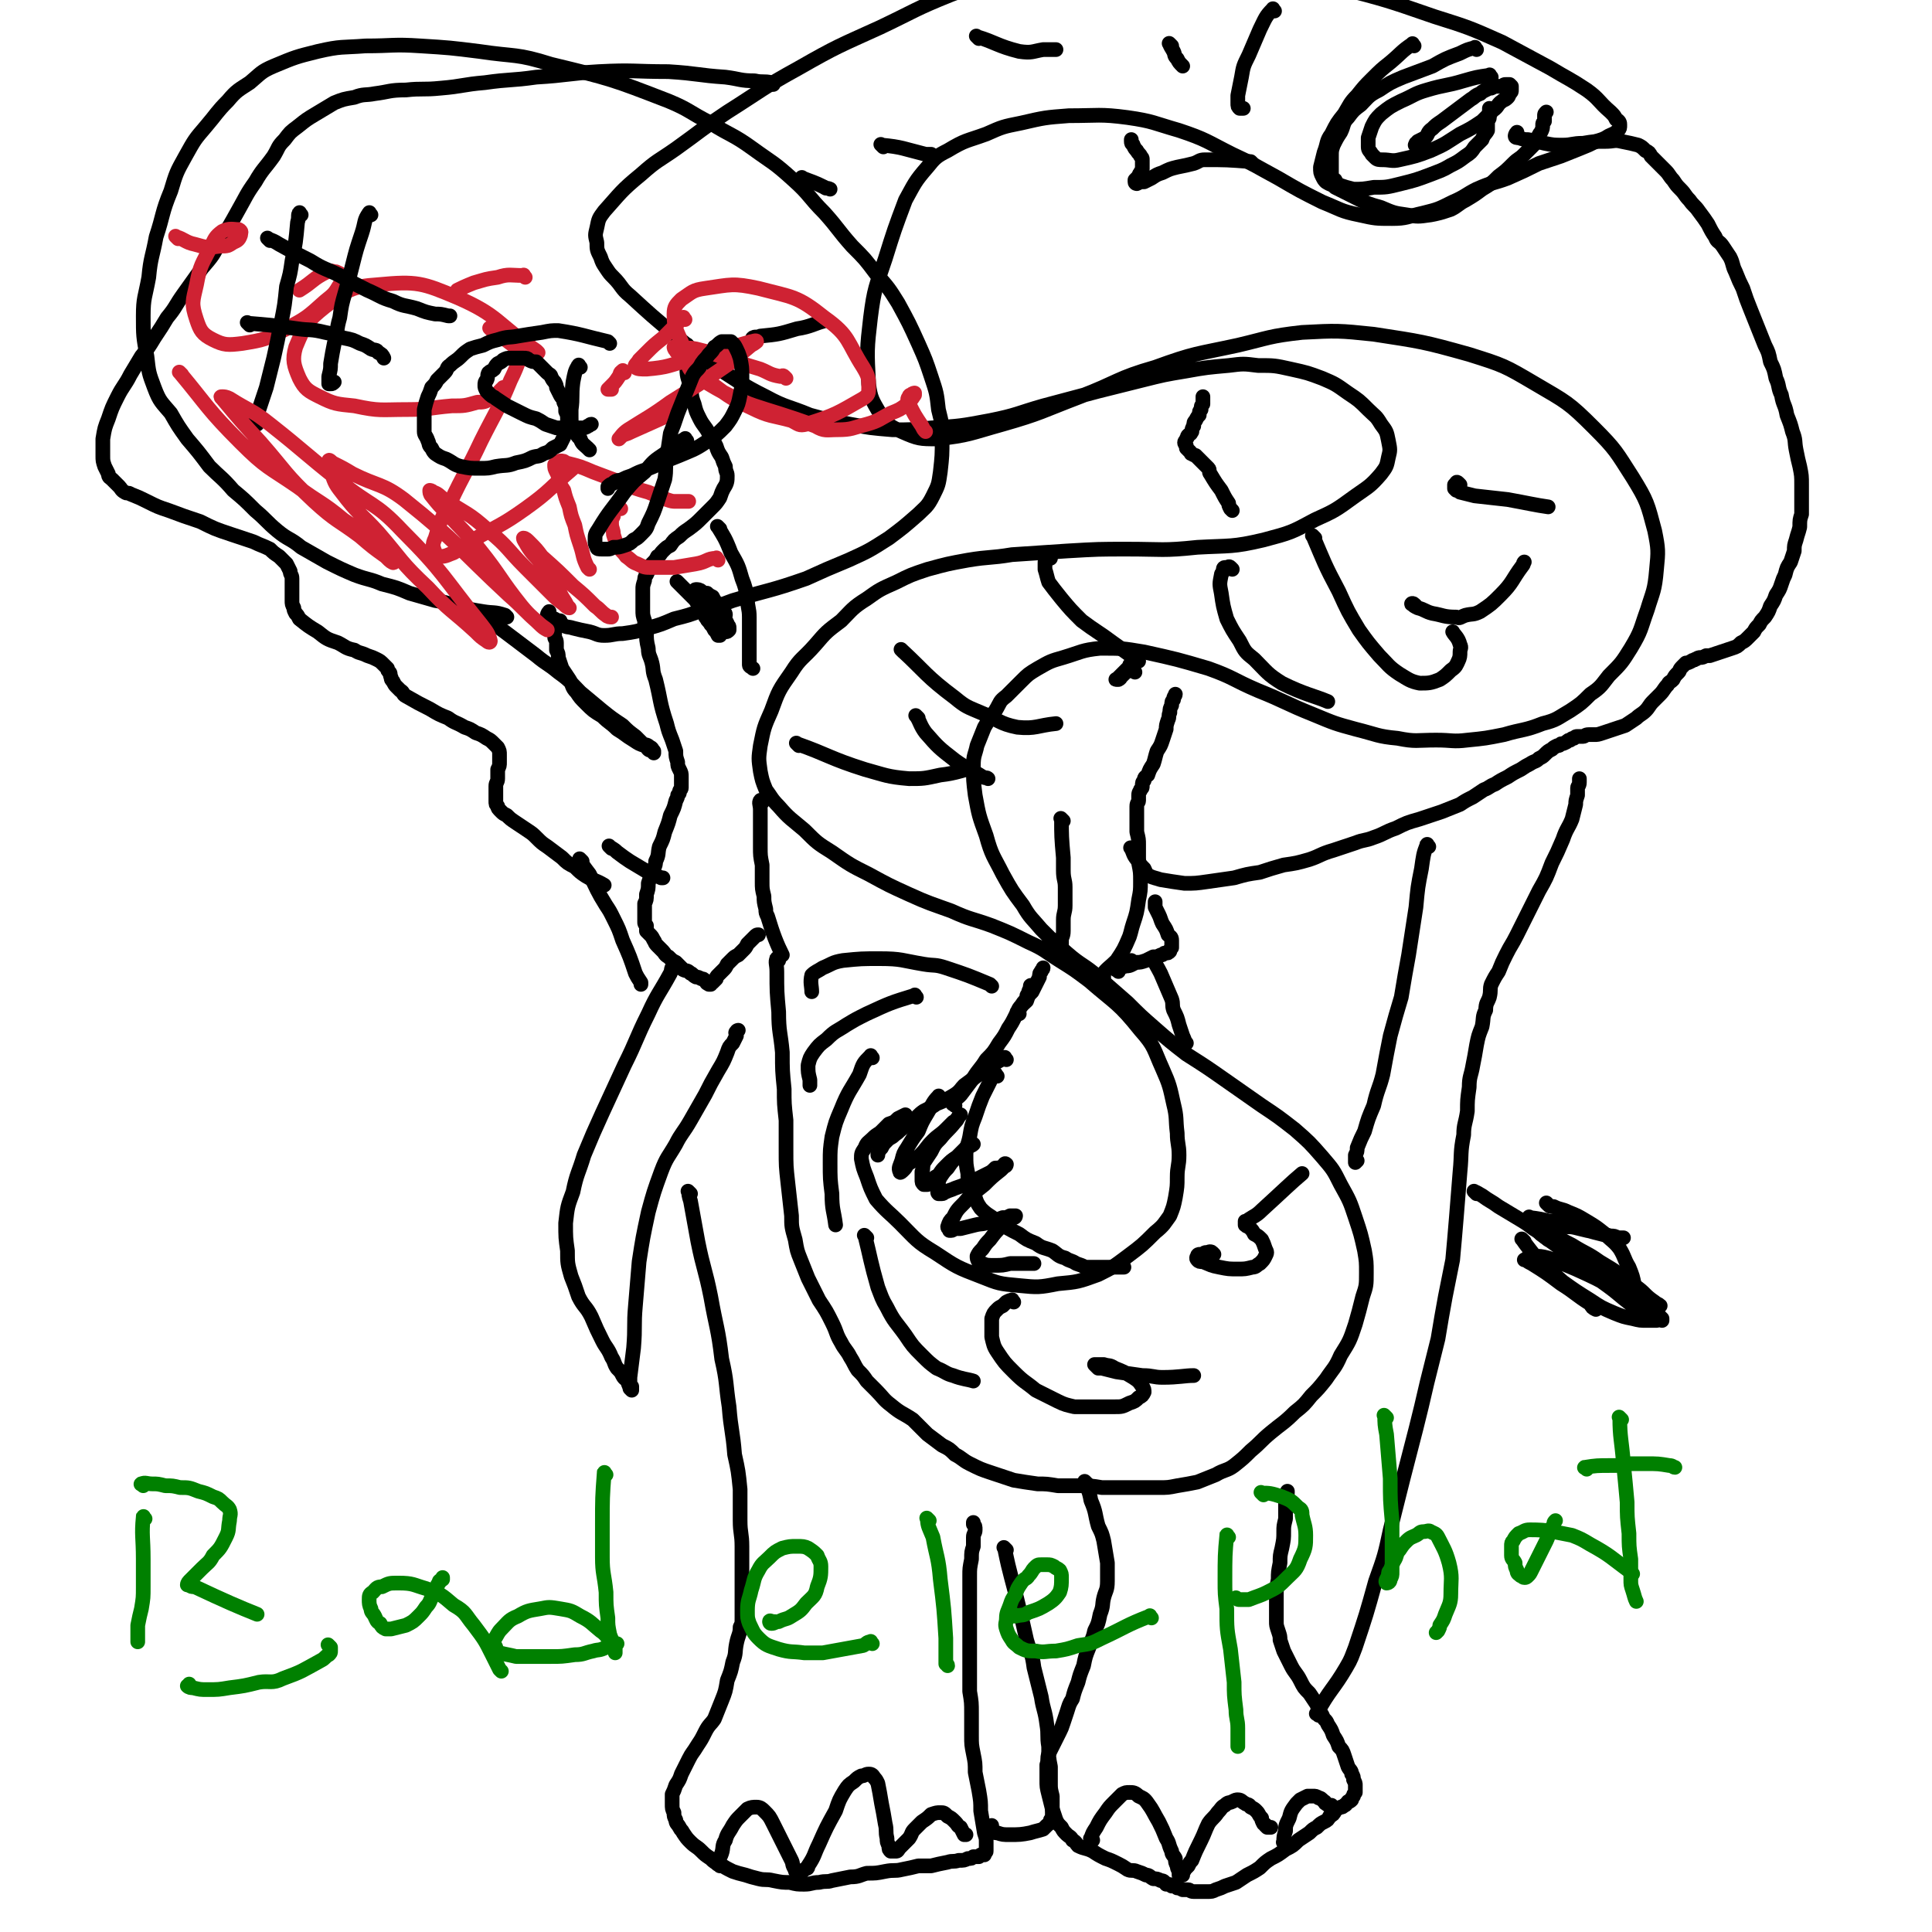 <svg viewBox='0 0 1052 1052' version='1.1' xmlns='http://www.w3.org/2000/svg' xmlns:xlink='http://www.w3.org/1999/xlink'><g fill='none' stroke='#000000' stroke-width='8' stroke-linecap='round' stroke-linejoin='round'><path d='M424,523c-1,-1 -1,-2 -1,-1 -1,2 0,3 0,7 0,11 0,11 1,22 0,11 1,11 2,22 0,10 0,10 1,20 0,8 0,8 1,17 0,8 0,8 0,16 0,9 0,9 1,18 1,9 1,9 2,18 0,6 0,6 2,13 1,6 1,6 3,11 2,5 2,5 4,10 3,6 3,6 6,12 4,6 4,6 7,12 3,6 2,6 5,11 2,4 3,4 5,8 2,3 2,4 4,7 3,3 3,3 5,6 3,3 3,3 5,5 4,4 4,5 8,8 6,5 6,4 12,8 4,4 4,4 8,8 4,3 4,3 8,6 4,2 4,2 7,5 4,2 4,3 8,5 6,3 6,3 12,5 6,2 6,2 12,4 6,1 6,1 13,2 5,0 5,0 11,1 5,0 5,0 11,0 7,0 7,0 13,1 6,0 6,0 12,0 5,0 5,0 9,0 5,0 5,0 10,0 5,0 5,0 10,-1 6,-1 6,-1 11,-2 5,-2 5,-2 10,-4 5,-3 6,-2 10,-5 5,-4 5,-4 9,-8 6,-5 5,-5 11,-10 6,-5 7,-5 13,-11 5,-4 5,-4 9,-9 4,-4 4,-4 8,-9 4,-6 5,-6 8,-13 5,-8 5,-8 8,-17 2,-7 2,-7 4,-15 2,-6 2,-6 2,-13 0,-6 0,-6 -1,-12 -2,-9 -2,-9 -5,-18 -3,-9 -3,-9 -8,-18 -4,-8 -4,-8 -10,-15 -7,-8 -7,-8 -15,-15 -9,-7 -9,-7 -18,-13 -10,-7 -10,-7 -20,-14 -10,-7 -10,-7 -21,-14 -9,-7 -9,-7 -17,-14 -8,-7 -8,-7 -15,-14 -8,-7 -8,-7 -16,-14 -8,-7 -9,-6 -17,-13 -7,-6 -7,-6 -14,-13 -5,-6 -6,-6 -10,-13 -6,-8 -6,-8 -11,-17 -5,-10 -6,-10 -9,-21 -4,-11 -4,-11 -6,-22 -1,-8 -1,-8 -1,-16 0,-6 1,-6 2,-11 2,-5 2,-5 4,-10 3,-5 3,-5 6,-9 3,-5 2,-5 6,-8 4,-4 4,-4 8,-8 4,-4 4,-4 9,-7 7,-4 7,-4 14,-6 10,-3 10,-4 20,-5 12,0 12,0 24,2 18,4 18,4 35,9 14,5 13,6 27,12 15,6 15,7 30,13 12,5 12,5 23,8 12,3 12,4 23,5 10,2 10,1 21,1 9,0 9,1 17,0 10,-1 10,-1 20,-3 10,-3 11,-2 21,-6 8,-2 8,-3 15,-7 6,-4 6,-4 11,-9 6,-4 6,-5 10,-10 7,-7 7,-7 12,-15 6,-10 5,-10 9,-21 3,-10 4,-10 5,-22 1,-10 1,-11 -1,-21 -4,-15 -4,-16 -12,-29 -9,-14 -9,-15 -21,-27 -14,-14 -15,-14 -32,-24 -17,-10 -17,-10 -36,-16 -25,-7 -26,-7 -52,-11 -19,-2 -20,-2 -39,-1 -18,2 -18,3 -35,7 -23,5 -23,4 -45,12 -21,6 -20,8 -41,16 -21,8 -21,9 -42,15 -18,5 -18,6 -36,8 -9,0 -10,0 -19,-4 -7,-3 -8,-4 -12,-10 -4,-7 -5,-8 -6,-16 -1,-18 -1,-19 1,-36 2,-16 3,-17 8,-32 5,-16 5,-16 11,-32 5,-9 5,-10 12,-18 4,-5 5,-6 11,-9 10,-6 10,-5 21,-9 9,-4 9,-4 19,-6 13,-3 13,-3 26,-4 16,0 17,-1 32,1 14,2 14,3 28,7 15,5 15,6 29,13 13,6 12,6 25,13 12,7 12,7 24,13 10,4 10,5 20,7 9,2 9,2 18,2 8,0 8,-1 17,-3 8,-2 8,-2 16,-6 7,-3 7,-4 13,-7 9,-4 9,-3 17,-6 9,-4 9,-4 17,-8 6,-2 6,-2 12,-4 5,-2 5,-2 10,-4 5,-2 5,-2 9,-4 3,-1 4,-1 7,-3 2,-1 3,-1 5,-3 1,-1 1,-1 1,-3 0,-1 0,-2 -2,-3 -1,-2 -1,-2 -3,-4 -7,-6 -6,-7 -13,-12 -9,-6 -10,-6 -20,-12 -13,-7 -13,-7 -26,-14 -18,-8 -18,-8 -37,-14 -26,-9 -26,-9 -53,-16 -27,-6 -27,-5 -54,-9 -21,-3 -21,-3 -42,-5 -15,-1 -15,-1 -31,0 -14,0 -14,0 -28,2 -12,2 -12,2 -24,6 -15,4 -15,4 -31,10 -20,8 -20,9 -39,18 -22,10 -23,10 -44,22 -20,11 -20,12 -39,24 -15,10 -14,10 -28,20 -10,7 -10,6 -19,14 -11,9 -11,10 -20,20 -3,4 -3,4 -4,9 -1,4 -1,4 0,8 0,4 0,4 2,8 1,3 1,3 3,6 2,3 2,3 4,5 5,5 4,6 9,10 12,11 12,11 24,21 11,9 11,10 23,18 13,8 13,9 27,16 11,6 12,5 24,10 11,3 11,3 22,5 11,2 11,2 23,3 11,0 11,0 21,-1 16,-1 16,-1 32,-4 15,-3 15,-4 29,-8 15,-4 15,-4 30,-8 12,-3 12,-3 24,-6 12,-3 12,-3 24,-5 11,-2 12,-2 23,-3 8,-1 8,-1 16,0 9,0 9,0 18,2 9,2 9,2 17,5 7,3 7,3 14,8 6,4 6,4 11,9 4,4 4,3 7,8 3,4 3,4 4,9 1,5 1,5 0,9 -1,5 -1,5 -4,9 -6,7 -7,7 -14,12 -11,8 -11,8 -22,13 -13,7 -13,7 -28,11 -17,4 -18,3 -36,4 -19,2 -19,1 -38,1 -16,0 -16,0 -33,1 -15,1 -15,1 -30,2 -12,2 -12,1 -24,3 -11,2 -11,2 -22,5 -9,3 -9,3 -17,7 -9,4 -9,4 -16,9 -8,5 -8,6 -14,12 -8,6 -8,6 -14,13 -7,8 -8,7 -13,15 -7,10 -7,10 -11,21 -4,9 -4,9 -6,19 -1,7 -1,7 0,14 1,5 1,5 3,10 3,4 3,5 7,9 6,7 7,7 14,13 7,7 7,7 15,12 10,7 10,7 20,12 11,6 11,6 22,11 11,5 12,5 23,9 11,5 11,4 22,8 10,4 10,4 20,9 9,4 9,5 17,10 8,5 8,5 16,11 15,13 16,12 28,27 8,9 7,10 12,21 4,9 4,10 6,19 2,8 1,8 2,16 0,6 1,6 1,12 0,6 -1,6 -1,12 0,5 0,5 -1,11 -1,5 -1,5 -3,10 -3,4 -3,5 -8,9 -7,7 -7,7 -15,13 -8,6 -8,6 -16,10 -11,4 -11,4 -22,5 -10,2 -11,2 -21,1 -11,-1 -11,-1 -21,-5 -13,-5 -13,-5 -25,-13 -10,-6 -10,-7 -19,-16 -6,-6 -7,-6 -13,-13 -3,-6 -3,-6 -5,-12 -2,-5 -2,-5 -3,-10 0,-3 0,-3 2,-6 1,-3 2,-3 4,-5 3,-3 3,-2 5,-4 2,-2 2,-2 4,-4 3,-1 3,-1 5,-3 2,-1 2,-1 4,-2 '/><path d='M421,46c-1,-1 -1,-1 -1,-1 -4,-1 -5,0 -9,-1 -8,0 -8,-1 -16,-2 -15,-1 -15,-2 -31,-3 -19,0 -19,-1 -38,0 -17,1 -17,2 -34,3 -14,2 -14,1 -28,3 -12,1 -12,2 -24,3 -10,1 -10,0 -19,1 -9,0 -9,1 -17,2 -5,1 -6,0 -11,2 -6,1 -6,1 -11,3 -5,3 -5,3 -10,6 -5,3 -5,3 -10,7 -4,3 -4,3 -7,7 -4,4 -3,4 -6,9 -5,7 -6,7 -10,14 -5,7 -5,8 -9,15 -5,9 -5,9 -10,17 -4,8 -4,8 -10,15 -5,7 -5,7 -10,14 -5,7 -4,7 -9,13 -3,5 -3,5 -7,11 -3,5 -3,5 -7,10 -3,5 -3,5 -6,10 -3,6 -4,6 -7,12 -3,6 -3,6 -5,12 -2,5 -2,5 -3,11 0,4 0,4 0,9 0,3 0,3 1,6 1,2 1,2 2,4 0,2 1,2 2,3 1,1 1,1 2,2 1,1 1,1 2,2 1,1 1,2 3,3 1,1 2,0 3,1 5,2 5,2 9,4 6,3 6,3 12,5 8,3 8,3 17,6 8,4 8,4 17,7 6,2 6,2 12,4 4,2 5,2 9,4 2,2 2,2 5,4 2,2 2,2 4,4 1,2 1,2 2,4 0,2 1,2 1,4 0,2 0,2 0,3 0,2 0,2 0,3 0,2 0,2 0,3 0,2 0,2 0,3 0,2 0,2 1,4 0,1 0,1 1,3 1,1 1,1 2,3 5,4 5,4 10,7 5,4 5,4 11,6 4,2 4,3 9,4 3,2 3,1 7,3 3,1 3,1 5,2 2,1 2,1 4,3 1,1 1,1 2,2 0,1 0,1 1,2 1,1 0,1 1,3 0,1 0,1 1,2 1,2 1,2 2,3 1,1 1,1 2,2 2,1 1,2 3,3 7,4 7,4 13,7 5,3 5,3 10,5 4,3 4,2 9,5 3,1 3,1 6,3 3,1 3,1 6,3 2,1 2,1 4,3 1,1 1,1 2,2 1,2 1,2 1,4 0,2 0,2 0,4 0,2 0,2 -1,4 0,2 0,3 0,5 0,2 -1,2 -1,4 0,2 0,2 0,4 0,2 0,2 0,4 0,2 0,2 1,3 0,1 0,1 2,3 1,1 1,1 3,2 2,2 2,2 5,4 3,2 3,2 6,4 3,2 3,2 5,4 3,3 3,3 6,5 4,3 4,3 8,6 3,3 3,3 7,5 3,3 3,3 6,5 5,3 5,2 10,5 '/><path d='M375,189c-1,-1 -1,-2 -1,-1 -1,1 0,2 0,5 0,4 0,4 0,8 0,5 1,5 2,10 1,4 0,4 2,9 1,4 1,4 3,8 2,4 3,4 5,8 2,3 2,3 4,7 1,3 1,3 3,6 1,3 1,3 2,5 0,3 1,3 1,5 0,3 0,4 -2,7 -1,2 -1,2 -2,5 -2,3 -2,3 -4,5 -3,3 -3,3 -6,6 -3,3 -3,3 -7,6 -3,2 -3,2 -5,4 -3,2 -3,2 -5,5 -2,1 -2,1 -4,3 -2,2 -1,2 -3,3 -1,2 -1,2 -3,4 -1,1 -1,1 -2,3 0,1 0,1 -1,3 -1,1 -1,2 -1,3 -1,3 -1,3 -1,5 0,2 0,2 0,5 0,3 0,3 0,6 0,3 0,3 1,6 0,3 0,3 1,6 0,4 0,5 1,9 0,4 1,4 2,8 1,4 0,4 2,9 3,12 2,12 6,24 1,4 1,4 3,9 1,3 1,3 2,6 0,3 0,3 1,6 0,2 0,2 1,4 1,2 1,2 1,4 0,1 0,1 0,3 0,1 0,1 0,3 0,1 -1,1 -1,2 0,1 0,1 -1,2 0,1 0,1 -1,3 -1,4 -1,4 -3,8 -1,4 -1,4 -3,9 -1,4 -1,4 -3,8 -1,4 0,4 -2,8 0,3 -1,3 -2,6 -1,3 -1,3 -2,6 0,3 0,3 -1,6 0,3 0,3 -1,5 0,2 0,2 0,3 0,2 0,2 0,4 0,1 0,1 0,3 0,1 0,1 1,2 0,1 0,2 0,3 1,1 1,1 2,2 1,1 1,1 2,3 1,1 0,1 2,3 1,1 1,1 3,3 1,1 1,2 3,3 2,2 2,2 4,3 2,2 2,2 4,4 2,1 2,0 4,2 1,0 1,1 3,2 1,0 1,0 3,1 1,0 1,0 2,1 1,1 0,1 2,2 0,0 0,0 0,0 0,0 0,0 1,0 0,0 0,-1 1,-1 0,0 0,0 1,-1 0,0 0,0 1,-1 0,-1 0,-1 1,-2 1,-1 1,-1 3,-3 1,-1 1,-1 2,-3 1,-1 1,-1 3,-3 1,-1 1,-1 3,-2 1,-1 1,-1 3,-3 1,-1 1,-1 2,-3 1,-1 1,-1 2,-2 1,-1 1,-1 2,-2 1,-1 1,-1 2,-1 '/><path d='M368,527c-1,-1 -1,-2 -1,-1 -2,1 -1,2 -2,4 -6,11 -7,11 -12,22 -7,14 -6,14 -13,28 -6,13 -6,13 -12,26 -5,11 -5,11 -10,23 -3,10 -4,10 -6,20 -3,8 -3,8 -4,17 0,8 0,8 1,15 0,7 0,7 2,14 2,5 2,5 4,11 3,6 4,5 7,11 3,7 3,7 6,13 2,4 3,4 5,9 2,3 1,3 3,6 2,2 2,2 3,4 1,2 2,2 3,3 0,1 0,2 1,3 0,0 1,0 1,0 0,1 0,1 0,2 0,0 -1,-1 -1,-1 0,-1 0,-1 0,-2 0,0 0,0 0,-1 0,-2 0,-2 0,-3 1,-8 1,-8 2,-16 1,-12 0,-12 1,-23 1,-12 1,-12 2,-24 2,-13 2,-13 5,-27 3,-11 3,-11 7,-22 3,-8 4,-8 8,-15 3,-6 4,-6 8,-13 4,-7 4,-7 8,-14 3,-6 3,-6 7,-13 3,-5 3,-5 5,-10 1,-3 1,-3 3,-5 1,-2 1,-2 2,-4 0,-1 -1,-2 0,-2 0,-1 1,-1 1,-1 '/><path d='M376,650c-1,-1 -2,-2 -1,-1 0,1 0,2 1,5 2,11 2,11 4,22 3,15 4,15 7,30 3,17 4,17 6,34 3,13 2,13 4,26 1,13 2,13 3,26 2,9 2,9 3,19 0,9 0,9 0,17 0,7 1,7 1,14 0,6 0,6 0,13 0,5 0,5 0,10 0,3 0,3 0,6 0,3 0,3 0,5 0,3 0,3 0,5 0,3 0,3 -1,5 0,4 -1,4 -2,9 -1,5 0,5 -2,10 -1,5 -1,5 -3,10 -1,6 -1,6 -3,11 -2,5 -2,5 -4,10 -2,3 -3,3 -5,7 -2,4 -2,4 -4,7 -3,5 -3,4 -5,8 -2,4 -2,4 -4,8 -1,3 -1,3 -3,6 -1,3 -1,3 -2,5 0,3 0,3 0,5 0,3 0,3 1,5 0,2 0,2 1,4 0,2 1,2 2,4 1,2 1,1 2,3 2,3 2,3 4,5 3,3 3,2 6,5 2,2 2,2 5,4 2,2 2,2 5,3 3,2 3,2 7,4 3,1 3,1 7,2 3,1 3,1 7,2 4,1 4,0 8,1 5,1 5,1 9,1 4,1 4,1 8,1 4,0 4,-1 8,-1 4,-1 4,0 7,-1 5,-1 5,-1 10,-2 5,0 5,-1 9,-2 5,0 5,0 10,-1 5,-1 5,0 9,-1 5,-1 5,-1 9,-2 3,0 3,0 7,0 4,-1 4,-1 9,-2 3,-1 3,0 6,-1 3,0 3,0 5,-1 2,0 2,0 3,-1 1,0 1,0 3,0 0,0 0,0 1,-1 1,0 1,0 2,0 0,0 0,-1 0,-1 0,-1 1,0 1,-1 0,0 0,0 0,-1 0,0 0,0 0,-1 0,-1 0,-1 0,-3 0,-2 0,-2 -1,-5 -1,-6 -1,-6 -2,-12 0,-5 0,-5 -1,-11 -1,-5 -1,-5 -2,-10 0,-5 0,-5 -1,-10 -1,-5 -1,-5 -1,-10 0,-6 0,-6 0,-12 0,-6 0,-6 -1,-12 0,-5 0,-5 0,-10 0,-4 0,-4 0,-9 0,-5 0,-5 0,-10 0,-5 0,-5 0,-9 0,-6 0,-6 0,-13 0,-6 0,-6 0,-12 0,-4 0,-4 1,-9 0,-4 0,-4 1,-7 0,-3 0,-3 0,-5 0,-2 1,-2 1,-4 0,-2 0,-2 -1,-3 0,-1 0,-1 0,-1 '/><path d='M392,1016c-1,-1 -2,-1 -1,-1 0,-3 1,-3 2,-6 1,-3 0,-4 2,-7 1,-4 2,-4 4,-8 2,-3 2,-3 4,-5 2,-2 2,-2 4,-4 2,-1 3,-1 5,-1 2,0 3,1 4,2 3,3 3,3 5,7 3,6 3,6 6,12 2,4 2,4 4,8 1,2 0,2 2,5 0,1 0,1 2,2 0,0 1,0 2,-1 0,0 0,0 1,-1 1,-1 2,0 2,-2 4,-6 3,-6 6,-12 4,-9 4,-9 9,-18 2,-6 2,-6 5,-11 2,-3 2,-3 5,-5 2,-2 2,-2 4,-3 2,0 2,-1 4,-1 1,0 2,0 3,2 1,1 1,1 2,3 1,5 1,5 2,11 1,5 1,5 2,11 1,4 0,4 1,8 0,2 0,2 1,4 0,2 0,2 1,3 0,0 0,0 1,0 1,0 1,0 2,0 1,0 1,-1 2,-2 1,-1 1,-1 2,-2 1,-1 1,-1 3,-3 2,-3 1,-3 3,-5 2,-2 2,-2 4,-4 3,-2 3,-2 5,-4 3,-1 3,-1 5,-1 2,0 2,0 4,2 2,1 2,1 4,3 2,2 1,2 3,3 1,2 1,2 2,4 1,0 1,0 1,0 '/><path d='M548,844c-1,-1 -2,-2 -1,-1 3,15 4,16 8,33 2,8 2,8 4,17 2,7 3,7 4,15 2,8 2,8 4,16 1,7 2,7 3,15 1,6 0,6 1,12 0,6 0,6 1,11 0,4 0,4 0,9 0,3 0,3 1,7 0,3 0,3 0,6 0,2 0,2 0,4 0,2 0,2 -1,3 0,2 -1,2 -2,3 -1,1 -1,1 -2,2 -3,1 -4,1 -7,2 -5,1 -6,1 -11,1 -4,0 -4,0 -7,-1 -1,0 -2,0 -3,-1 0,-1 0,-2 0,-3 '/><path d='M592,808c-1,-1 -2,-2 -1,-1 1,4 2,4 3,10 3,7 2,7 4,14 2,4 2,4 3,8 1,6 1,6 2,12 0,5 0,5 0,10 0,5 -1,5 -2,9 -1,4 0,4 -2,9 -1,5 -1,5 -3,9 -1,5 -2,5 -3,9 -2,5 -2,5 -3,10 -2,5 -2,5 -3,9 -2,5 -2,5 -3,9 -2,3 -2,4 -3,7 -1,3 -1,3 -2,6 -1,3 -1,3 -2,5 -1,2 -1,2 -2,4 -1,2 -1,2 -2,4 -1,2 -1,2 -2,4 -1,3 0,3 -1,6 0,4 0,4 0,8 0,4 0,4 1,8 1,4 1,4 2,8 1,3 1,3 2,6 1,2 1,2 3,4 1,2 1,2 3,4 1,1 2,1 3,3 2,1 2,2 3,3 4,2 4,1 8,3 3,2 3,2 7,4 3,1 3,1 7,3 2,1 2,1 5,3 2,1 3,0 5,1 3,1 3,1 5,2 2,0 2,1 4,2 2,0 2,0 4,1 2,0 2,1 3,2 2,0 2,0 3,1 2,0 2,0 3,1 1,0 1,0 3,1 1,0 1,0 3,0 1,0 1,1 3,1 1,0 1,0 2,0 3,0 3,0 5,0 3,0 3,0 5,-1 3,-1 3,-1 5,-2 3,-1 3,-1 6,-2 3,-2 3,-2 6,-4 4,-2 4,-2 7,-4 3,-3 3,-3 6,-5 4,-2 4,-2 8,-5 4,-2 4,-2 7,-5 3,-2 3,-2 6,-4 2,-2 2,-2 4,-3 2,-2 2,-2 4,-3 2,-1 2,-1 3,-3 2,-1 2,-1 3,-3 1,-1 1,-1 3,-2 1,0 1,0 2,-1 1,0 1,-1 2,-2 1,0 1,0 2,-1 0,-1 0,-1 1,-2 0,-1 0,-1 1,-2 0,-1 0,-1 0,-2 0,-1 0,-1 0,-2 0,-1 0,-1 -1,-3 0,-1 0,-2 -1,-3 0,-2 -1,-2 -2,-4 -1,-3 -1,-3 -2,-6 -1,-3 -1,-3 -3,-5 -1,-3 -1,-3 -3,-6 -1,-3 -1,-3 -3,-6 -1,-3 -2,-2 -3,-5 -2,-3 -2,-3 -3,-6 -2,-3 -2,-3 -4,-6 -3,-3 -3,-3 -5,-7 -2,-4 -3,-4 -5,-8 -2,-4 -2,-4 -4,-8 -1,-3 -1,-3 -2,-6 0,-2 0,-2 -1,-5 -1,-3 -1,-3 -1,-5 0,-3 0,-3 0,-5 0,-5 0,-5 0,-9 0,-4 0,-4 1,-9 0,-4 0,-4 1,-9 0,-4 0,-4 1,-8 1,-5 1,-5 1,-9 0,-3 0,-3 1,-7 0,-3 0,-3 0,-6 0,-2 0,-2 0,-4 0,-2 1,-2 1,-4 0,0 0,0 0,-1 '/><path d='M595,1002c-1,-1 -2,-1 -1,-1 1,-3 1,-3 3,-6 2,-4 2,-4 5,-8 2,-3 2,-3 5,-6 2,-2 2,-2 4,-4 2,-1 2,-1 4,-1 2,0 3,0 5,2 2,1 3,1 5,4 3,4 3,5 6,10 2,4 2,4 4,9 2,3 1,3 3,7 0,2 1,2 2,4 0,2 0,2 1,4 0,1 0,1 1,3 0,1 0,1 0,2 0,0 0,0 1,0 0,0 1,0 1,0 0,0 0,-1 0,-2 0,0 1,0 1,-1 1,-1 1,-1 2,-2 1,-2 1,-2 2,-3 2,-5 2,-5 5,-11 2,-4 2,-5 4,-9 2,-3 3,-3 5,-6 2,-2 2,-3 4,-4 2,-2 2,-1 4,-2 2,-1 2,-1 3,-1 2,0 2,1 4,2 1,1 2,0 3,2 2,1 2,1 3,2 2,2 1,2 3,4 0,1 0,1 1,3 1,1 1,0 1,1 1,1 1,1 1,1 1,0 1,0 1,0 1,0 1,0 1,0 '/><path d='M700,1004c-1,-1 -2,-1 -1,-1 0,-3 0,-3 1,-6 0,-3 0,-3 2,-7 1,-4 1,-4 4,-8 1,-1 1,-1 2,-2 2,-1 2,-1 4,-2 2,0 2,0 3,0 1,0 2,0 3,1 1,0 1,0 3,2 1,0 0,1 1,1 1,1 1,1 2,1 0,0 0,0 1,0 0,0 0,0 0,0 '/><path d='M718,934c-1,-1 -2,-1 -1,-1 7,-13 9,-13 16,-25 3,-5 3,-6 5,-11 6,-18 6,-18 11,-36 5,-14 5,-14 8,-28 7,-28 7,-28 14,-55 3,-12 3,-12 6,-25 3,-12 3,-12 6,-24 2,-12 2,-12 4,-23 2,-10 2,-10 4,-20 1,-11 1,-11 2,-23 1,-12 1,-12 2,-25 1,-10 0,-10 2,-20 0,-6 1,-6 2,-13 0,-6 0,-6 1,-13 0,-6 1,-6 2,-12 1,-5 1,-5 2,-11 1,-5 1,-5 3,-10 1,-5 0,-5 2,-9 0,-4 1,-4 2,-7 1,-4 0,-4 1,-7 2,-4 2,-4 4,-7 2,-5 2,-5 4,-9 3,-6 3,-5 6,-11 3,-6 3,-6 6,-12 3,-6 3,-6 6,-12 4,-7 4,-7 7,-15 3,-6 3,-6 6,-13 2,-6 3,-6 5,-11 1,-4 1,-4 2,-8 0,-2 0,-2 1,-5 0,-2 0,-2 0,-4 0,-1 1,-1 1,-3 0,-1 0,-1 0,-2 0,0 0,0 0,0 '/><path d='M778,461c-1,-1 -1,-2 -1,-1 -2,5 -2,6 -3,13 -2,10 -2,10 -3,21 -2,13 -2,13 -4,26 -2,11 -2,11 -4,23 -3,10 -3,10 -6,21 -2,10 -2,10 -4,21 -2,8 -3,8 -5,17 -3,7 -3,7 -5,14 -2,4 -2,4 -4,9 0,2 0,2 -1,4 0,2 0,3 0,4 0,0 0,0 1,-1 0,0 0,0 0,0 '/><path d='M601,532c-1,-1 -2,-1 -1,-1 3,-4 4,-4 8,-8 4,-6 4,-6 7,-13 1,-3 1,-4 2,-7 2,-6 2,-6 3,-13 1,-5 1,-5 1,-10 0,-5 0,-5 -1,-10 0,-5 0,-5 0,-10 0,-3 0,-3 -1,-7 0,-3 0,-3 0,-6 0,-2 0,-2 0,-4 0,-2 0,-2 0,-4 0,-2 1,-2 1,-3 0,-2 0,-2 0,-3 0,-2 1,-2 1,-3 1,-1 1,-1 1,-2 0,-2 0,-2 1,-3 0,-2 1,-2 2,-3 1,-3 1,-3 3,-6 1,-3 1,-4 2,-7 2,-3 2,-3 3,-6 1,-3 1,-3 2,-6 0,-2 0,-2 1,-5 1,-2 0,-2 1,-4 0,-2 0,-2 1,-4 0,-2 0,-2 1,-3 0,-2 1,-2 1,-3 0,0 0,0 0,0 '/><path d='M520,602c-1,-1 -2,-1 -1,-1 1,-3 3,-3 5,-6 3,-4 3,-4 6,-8 3,-5 4,-5 7,-10 4,-4 4,-4 7,-9 3,-4 3,-4 5,-8 2,-3 2,-3 4,-7 2,-2 1,-2 3,-5 1,-2 1,-2 3,-4 0,-2 0,-2 1,-3 0,-1 0,-1 1,-3 0,-1 0,-1 0,-1 0,-1 1,0 1,0 '/><path d='M540,537c-1,-1 -1,-1 -1,-1 -12,-5 -12,-5 -24,-9 -6,-2 -6,-1 -12,-2 -12,-2 -12,-3 -24,-3 -10,0 -10,0 -20,1 -6,1 -6,2 -11,4 -3,2 -4,2 -6,4 -1,4 0,6 0,9 '/><path d='M499,543c-1,-1 -1,-2 -1,-1 -13,4 -13,4 -26,10 -6,3 -6,3 -11,6 -6,4 -6,3 -11,8 -4,3 -4,3 -7,7 -2,3 -2,3 -3,7 0,4 0,4 1,8 0,2 0,2 0,3 '/><path d='M475,576c-1,-1 -1,-2 -1,-1 -4,4 -4,4 -6,10 -5,9 -6,9 -10,19 -3,7 -3,7 -5,15 -1,7 -1,7 -1,14 0,9 0,9 1,17 0,9 1,9 2,17 '/><path d='M472,674c-1,-1 -2,-2 -1,-1 3,12 3,14 7,28 2,5 2,6 5,11 4,8 5,8 10,15 4,6 4,6 9,11 4,4 4,4 8,7 5,2 5,3 9,4 5,2 8,2 11,3 '/><path d='M552,709c-1,-1 -1,-2 -1,-1 -1,0 -1,0 -3,1 -1,1 -1,1 -2,2 -2,1 -2,1 -3,2 -2,2 -2,2 -3,5 0,5 0,5 0,10 1,4 1,5 3,8 4,6 4,6 9,11 6,6 6,5 12,10 6,3 6,3 12,6 4,2 5,2 9,3 6,0 6,0 11,0 6,0 6,0 11,0 4,0 4,0 8,-2 3,-1 3,-1 5,-3 2,-1 2,-1 3,-3 0,-1 0,-2 -1,-3 -2,-3 -2,-3 -5,-5 -5,-3 -5,-3 -10,-5 -3,-2 -3,-1 -6,-2 -2,0 -2,0 -4,0 0,0 -1,0 -1,0 0,0 1,1 2,2 0,0 1,0 2,0 4,1 4,1 8,2 7,1 7,1 14,2 6,0 6,1 11,1 9,0 12,-1 17,-1 '/><path d='M661,683c-1,-1 -1,-1 -1,-1 -1,-1 -2,0 -3,0 -1,0 -1,0 -2,1 -1,0 -1,0 -2,0 0,0 -1,0 -1,1 0,0 -1,1 0,2 1,1 1,1 3,1 5,2 4,2 9,3 5,1 5,1 10,1 4,0 4,0 8,-1 2,0 2,-1 4,-2 2,-2 2,-2 3,-4 1,-2 1,-2 0,-4 -1,-3 -1,-3 -2,-5 -2,-2 -2,-2 -4,-3 -1,-2 -1,-2 -3,-4 0,0 -1,0 -2,-1 0,-1 0,-1 0,-2 0,0 1,0 2,-1 3,-2 4,-2 7,-5 11,-10 16,-15 22,-20 '/><path d='M500,391c-1,-1 -2,-2 -1,-1 2,3 2,5 5,9 7,8 7,8 16,15 7,5 7,4 15,9 2,1 2,0 3,1 '/><path d='M435,406c-1,-1 -2,-2 -1,-1 17,6 18,8 37,14 11,3 12,4 24,5 8,0 8,0 17,-2 9,-1 13,-3 18,-4 '/><path d='M492,355c-1,-1 -2,-2 -1,-1 13,12 13,14 29,26 6,5 7,5 14,8 10,4 10,6 20,8 10,1 11,-1 21,-2 '/><path d='M572,304c-1,-1 -1,-2 -1,-1 -1,0 -1,0 -1,1 -1,1 -1,1 -1,3 0,1 0,1 0,3 1,3 1,4 2,7 3,4 3,4 7,9 5,6 5,6 11,12 8,6 9,6 17,12 7,5 7,5 14,10 '/><path d='M671,310c-1,-1 -1,-1 -1,-1 -1,-1 -1,0 -2,0 -1,0 -1,0 -1,0 -1,0 -1,1 -1,2 0,1 -1,1 -1,2 -1,5 -1,5 0,10 1,7 1,7 3,14 3,6 3,6 7,12 3,6 3,6 8,10 7,7 7,8 15,13 12,6 18,7 25,10 '/><path d='M716,293c-1,-1 -2,-2 -1,-1 6,14 6,15 14,30 5,11 5,11 11,21 5,7 5,7 11,14 5,5 5,6 11,10 5,3 6,4 11,5 5,0 6,0 11,-2 3,-2 3,-2 6,-5 3,-2 3,-3 4,-5 1,-2 1,-3 1,-5 0,-2 1,-2 0,-4 -1,-4 -3,-5 -4,-7 '/><path d='M771,330c-1,-1 -1,-1 -1,-1 -1,-1 -2,0 -1,0 1,1 1,1 3,2 4,1 4,2 8,3 6,1 6,2 13,2 2,1 2,0 5,-1 4,-1 4,0 8,-2 6,-4 6,-4 11,-9 7,-7 6,-8 12,-16 1,-1 0,-1 1,-2 '/><path d='M795,264c-1,-1 -1,-1 -1,-1 -1,-1 -1,0 -1,0 -1,1 -1,1 -1,1 0,1 0,1 0,2 0,0 0,0 1,1 1,0 1,0 2,1 4,1 4,1 8,2 9,1 9,1 18,2 11,2 15,3 22,4 '/><path d='M770,25c-1,-1 -1,-2 -1,-1 -6,4 -6,5 -12,10 -5,4 -5,4 -10,9 -4,4 -4,4 -8,9 -4,4 -4,5 -7,10 -4,5 -4,5 -7,11 -3,4 -2,5 -4,10 -1,4 -1,4 -2,8 0,3 0,3 1,5 1,2 1,2 2,3 3,2 3,1 5,3 6,3 6,3 12,6 6,3 6,3 13,5 7,3 7,3 14,4 6,1 6,1 13,0 5,-1 5,-1 11,-3 4,-2 4,-3 8,-5 5,-3 5,-3 9,-6 5,-3 5,-3 9,-7 4,-3 4,-3 8,-7 3,-3 3,-2 6,-5 2,-2 2,-2 4,-4 2,-2 2,-2 3,-5 1,-1 1,-2 2,-3 1,-2 1,-2 1,-4 0,-1 0,-1 1,-2 0,-2 0,-2 0,-3 0,-1 0,-1 1,-2 0,0 0,0 0,0 '/><path d='M812,42c-1,-1 -1,-2 -1,-1 -7,1 -7,1 -14,3 -10,3 -10,2 -20,5 -7,2 -7,3 -14,6 -6,3 -6,3 -11,7 -3,3 -3,3 -5,7 -1,3 -1,3 -2,6 0,3 0,3 0,5 0,2 1,2 2,4 1,1 1,1 2,2 1,1 2,1 4,1 4,0 5,1 9,0 9,-2 9,-2 17,-5 9,-4 8,-4 16,-9 6,-3 6,-3 12,-7 3,-3 3,-3 6,-6 3,-2 2,-3 5,-5 1,-1 1,0 3,-2 1,-1 0,-1 1,-2 1,-1 1,-1 1,-2 0,0 0,0 0,-1 0,0 0,0 0,-1 0,0 0,0 -1,-1 -1,0 -1,0 -2,0 -1,0 -1,0 -2,1 -1,0 -1,0 -2,0 -2,0 -2,0 -4,1 -1,0 -1,0 -3,1 -2,1 -2,1 -3,2 -3,1 -3,2 -5,3 -4,3 -4,3 -8,6 -4,3 -4,3 -8,6 -3,2 -3,2 -5,4 -3,2 -2,3 -4,5 -2,1 -2,1 -4,2 0,1 0,1 -1,2 0,0 0,1 0,0 -1,0 0,0 0,-1 '/><path d='M804,27c-1,-1 -1,-2 -1,-1 -4,1 -4,1 -8,3 -8,3 -8,3 -15,7 -8,3 -8,3 -16,6 -7,3 -7,3 -13,7 -6,3 -6,4 -10,8 -4,3 -4,3 -7,7 -3,3 -2,4 -4,8 -2,3 -2,3 -4,7 -1,3 -1,3 -1,6 0,3 0,3 0,6 0,2 0,2 0,4 0,2 1,2 2,3 1,2 1,2 3,3 3,1 3,1 7,2 5,0 5,0 11,-1 7,0 7,0 15,-2 8,-2 8,-2 16,-5 5,-2 6,-2 11,-5 4,-2 4,-2 8,-5 3,-2 3,-2 5,-5 2,-2 2,-2 4,-4 1,-3 2,-3 3,-5 0,-2 0,-2 0,-4 0,-2 1,-2 1,-3 0,-1 0,-1 0,-3 0,-1 0,-1 0,-2 0,0 0,0 0,0 '/><path d='M694,6c-1,-1 -1,-2 -1,-1 -4,4 -4,5 -7,11 -3,7 -3,7 -6,14 -3,6 -3,6 -4,12 -1,5 -1,5 -2,10 0,2 0,2 0,4 0,2 0,2 1,3 0,0 1,0 2,0 '/><path d='M638,25c-1,-1 -2,-2 -1,-1 0,1 1,2 2,4 1,2 0,2 2,4 1,2 1,2 3,4 0,0 0,0 0,0 '/><path d='M533,21c-1,-1 -2,-2 -1,-1 10,3 11,5 23,8 7,1 7,0 13,-1 4,0 6,0 7,0 '/><path d='M481,80c-1,-1 -2,-2 -1,-1 11,1 12,2 24,5 2,0 2,0 3,0 '/><path d='M438,98c-1,-1 -2,-2 -1,-1 5,2 6,2 12,5 1,1 1,0 3,1 '/><path d='M411,185c-1,-1 -2,-1 -1,-1 1,-1 2,0 4,-1 10,-1 10,-1 20,-4 7,-1 10,-3 14,-4 '/><path d='M617,463c-1,-1 -2,-2 -1,-1 1,2 1,4 4,7 1,2 1,2 3,4 1,2 1,3 3,4 2,1 3,1 6,2 6,1 6,1 13,2 6,0 6,0 13,-1 7,-1 7,-1 14,-2 7,-2 7,-2 14,-3 6,-2 6,-2 13,-4 7,-1 7,-1 14,-3 6,-2 6,-3 13,-5 6,-2 6,-2 12,-4 5,-2 5,-1 10,-3 6,-2 6,-3 12,-5 6,-3 6,-3 13,-5 6,-2 6,-2 12,-4 5,-2 5,-2 10,-4 3,-2 3,-2 7,-4 3,-2 3,-2 6,-4 3,-1 3,-2 6,-3 3,-2 3,-2 7,-4 3,-2 3,-2 7,-4 3,-2 3,-2 5,-3 3,-2 3,-1 5,-3 2,-1 2,-1 3,-2 2,-2 2,-2 4,-3 1,-1 1,-1 3,-2 1,0 1,0 2,-1 1,0 1,0 3,-1 1,-1 1,-1 2,-1 1,-1 1,-1 2,-1 1,-1 1,-1 2,-1 1,0 1,0 3,0 1,0 1,-1 3,-1 1,0 1,0 3,0 2,0 2,0 5,-1 3,-1 3,-1 6,-2 3,-1 3,-1 6,-2 3,-2 3,-2 6,-4 2,-2 3,-2 5,-4 2,-2 2,-3 4,-5 2,-2 2,-2 4,-4 2,-2 2,-3 4,-5 1,-2 1,-1 3,-3 1,-2 1,-2 3,-4 1,-1 0,-1 2,-3 1,-1 1,-1 2,-2 1,0 1,0 3,-1 1,-1 1,0 2,-1 1,0 1,-1 3,-1 1,0 1,0 3,-1 1,0 1,0 2,0 3,-1 3,-1 6,-2 3,-1 3,-1 6,-2 3,-1 3,-1 5,-3 2,-1 2,-1 4,-3 1,-1 1,-1 3,-3 1,-2 1,-2 3,-4 1,-2 1,-2 3,-4 2,-3 2,-3 3,-6 2,-3 2,-3 3,-6 2,-3 2,-3 3,-6 1,-3 1,-3 2,-5 1,-4 1,-4 3,-7 1,-3 1,-3 2,-6 0,-3 0,-3 1,-6 1,-4 1,-3 2,-7 0,-4 0,-4 1,-7 0,-4 0,-4 0,-7 0,-4 0,-4 0,-9 0,-5 0,-5 -1,-10 -1,-4 -1,-4 -2,-9 -1,-5 0,-5 -2,-10 -1,-4 -1,-4 -3,-9 -1,-6 -2,-5 -3,-11 -2,-4 -1,-5 -3,-9 -1,-5 -1,-5 -3,-9 -1,-5 -1,-5 -3,-9 -2,-5 -2,-5 -4,-10 -2,-5 -2,-5 -4,-10 -2,-5 -2,-5 -4,-11 -2,-4 -2,-4 -4,-9 -2,-4 -1,-4 -3,-8 -2,-3 -2,-3 -4,-6 -2,-3 -3,-2 -4,-5 -2,-3 -2,-3 -4,-7 -2,-3 -2,-3 -5,-7 -2,-3 -3,-3 -5,-6 -3,-3 -2,-3 -5,-6 -2,-2 -2,-2 -4,-5 -2,-2 -2,-3 -4,-5 -2,-2 -2,-2 -4,-4 -2,-2 -2,-2 -4,-4 -1,-2 -1,-2 -3,-3 -2,-2 -2,-2 -4,-3 -4,-1 -4,-1 -9,-2 -4,-1 -4,0 -9,0 -6,0 -6,0 -12,1 -6,0 -6,1 -11,1 -5,0 -5,0 -10,-1 -4,-1 -4,-1 -9,-2 -2,0 -2,0 -5,-1 -1,0 -2,0 -2,-1 0,0 0,-1 1,-2 0,0 0,0 0,0 '/><path d='M682,89c-1,-1 -1,-1 -1,-1 -13,-1 -13,-1 -25,-1 -3,0 -3,1 -6,2 -4,1 -4,1 -9,2 -4,1 -4,1 -8,3 -3,1 -3,1 -6,3 -2,1 -2,1 -4,2 -2,0 -2,0 -4,1 0,0 -1,0 -1,-1 0,0 0,0 0,-1 1,-1 1,-1 2,-2 0,0 0,-1 1,-2 0,-1 1,0 1,-2 0,0 0,-1 0,-2 0,-1 0,-1 0,-3 0,-1 0,-1 -1,-2 0,-1 -1,-1 -2,-3 -1,-1 -1,-1 -2,-3 0,-1 -1,0 -1,-2 0,0 0,-1 0,-1 '/><path d='M618,366c-1,-1 -1,-1 -1,-1 -1,-1 -1,0 -2,0 -2,1 -2,1 -4,3 -1,0 0,1 -2,2 0,0 -1,0 -1,0 -1,0 0,0 1,-1 1,-1 1,-1 2,-2 1,-1 1,-1 2,-2 1,-1 1,-1 2,-2 0,-1 0,-1 1,-2 0,0 0,0 0,0 '/><path d='M370,318c-1,-1 -2,-2 -1,-1 3,3 4,4 8,8 3,3 3,3 6,5 3,3 3,3 7,6 1,0 1,0 1,0 1,0 2,0 3,0 0,0 1,0 1,-1 0,-1 0,-1 -1,-2 -1,-1 -1,-1 -2,-2 -1,-1 -1,-1 -2,-3 -1,-1 -1,-1 -2,-3 -2,-1 -2,-1 -3,-2 -2,0 -2,0 -3,-1 -1,-1 -2,-1 -3,-1 -1,0 -1,1 -1,3 0,1 0,1 1,3 0,1 1,1 2,2 1,2 1,2 2,3 3,4 3,4 7,7 1,2 1,1 3,3 1,1 1,1 2,2 1,0 1,0 2,-1 0,0 0,0 0,-1 0,-1 0,-1 -1,-2 0,-1 0,-1 -2,-3 -1,-1 -1,-1 -2,-2 -1,-1 -1,-1 -3,-2 -1,0 -1,-1 -2,-1 0,0 0,0 -1,0 -1,0 -1,0 -2,0 0,0 0,1 0,2 0,0 0,0 0,1 0,1 0,1 1,2 0,1 1,1 2,3 1,1 1,1 2,3 1,1 1,1 2,3 0,0 1,0 1,0 '/><path d='M392,288c-1,-1 -2,-2 -1,-1 3,5 4,6 7,14 4,7 4,7 6,14 2,5 2,6 3,11 0,5 1,5 1,10 0,4 0,4 0,9 0,3 0,3 0,7 0,3 0,3 0,6 0,2 0,2 0,4 0,1 1,1 2,2 '/><path d='M671,278c-1,-1 -1,-1 -1,-1 -1,-2 -1,-2 -1,-3 -2,-3 -2,-3 -4,-7 -3,-4 -3,-4 -6,-9 -1,-1 0,-2 -1,-3 -2,-2 -2,-2 -4,-4 -1,-1 -1,-1 -3,-3 0,0 -1,0 -2,-1 -1,0 0,0 -1,-1 -1,-1 -1,-1 -2,-2 0,0 0,0 0,-1 0,-1 -1,-1 -1,-2 0,-1 1,-1 1,-2 1,-1 0,-1 1,-2 1,-1 1,0 2,-2 0,-1 0,-2 1,-3 0,-2 0,-2 1,-3 1,-2 1,-2 2,-3 0,-2 0,-2 1,-3 0,-2 0,-2 1,-3 0,-1 0,-1 0,-3 0,0 0,0 0,-1 '/><path d='M804,650c-1,-1 -2,-2 -1,-1 1,0 2,1 4,2 4,3 5,3 9,6 5,3 5,3 10,6 5,3 5,3 9,6 5,3 4,3 8,6 1,0 1,0 2,1 '/><path d='M830,676c-1,-1 -2,-2 -1,-1 2,3 3,4 6,8 8,8 8,8 16,15 7,5 7,5 15,10 6,4 6,4 13,7 5,2 5,2 10,3 4,1 4,1 8,1 2,0 2,0 4,0 2,0 2,0 3,-1 0,0 0,-1 0,-1 -1,-1 -1,-1 -2,-2 -3,-4 -3,-4 -7,-8 -10,-7 -10,-7 -21,-14 -9,-6 -9,-6 -18,-11 -6,-4 -6,-4 -13,-8 -4,-3 -4,-3 -9,-6 0,0 -1,-1 0,0 0,0 1,1 3,2 1,1 1,1 2,2 7,5 7,5 14,10 7,6 7,6 15,11 7,5 6,5 13,9 4,3 5,3 10,5 3,2 3,2 6,3 2,1 2,1 4,1 1,0 3,0 3,0 -1,-1 -2,-1 -3,-2 -6,-4 -5,-5 -11,-9 -9,-7 -9,-7 -19,-13 -7,-5 -7,-4 -15,-9 -4,-2 -4,-2 -9,-5 -2,-1 -2,0 -5,-2 -1,0 -1,0 -2,-1 0,0 0,1 0,1 0,0 0,0 1,1 1,0 1,0 2,1 1,0 1,0 3,2 5,4 4,4 9,8 8,7 8,7 16,14 7,5 7,5 13,10 5,4 5,4 11,7 3,2 3,1 6,3 2,1 2,1 4,2 0,0 0,-1 0,-1 -1,-1 -1,-1 -3,-2 -11,-7 -11,-8 -22,-14 -11,-6 -11,-6 -22,-11 -7,-3 -7,-3 -15,-6 -4,-1 -4,-1 -9,-1 -2,0 -2,1 -4,2 0,0 0,0 1,0 1,1 1,1 3,2 8,5 8,5 16,11 8,5 8,6 16,11 1,2 1,2 3,3 '/><path d='M892,707c-1,-1 -1,-1 -1,-1 -1,-3 0,-3 -1,-6 -1,-5 -1,-5 -3,-10 -3,-5 -2,-5 -5,-10 -3,-4 -4,-4 -8,-8 -5,-4 -5,-4 -10,-7 -5,-3 -5,-3 -10,-5 -4,-2 -4,-1 -8,-3 -2,0 -2,0 -3,-1 -1,-1 -1,-1 -1,-1 '/><path d='M834,664c-1,-1 -2,-2 -1,-1 9,1 10,2 20,5 3,0 3,0 7,1 4,1 4,1 9,2 4,1 4,1 8,2 2,0 2,0 4,1 1,0 3,0 3,0 -3,0 -5,0 -8,-1 -8,-2 -8,-2 -15,-4 -5,-2 -5,-2 -11,-4 -3,0 -3,0 -6,0 -1,0 -1,0 -2,1 0,0 0,0 0,1 1,0 1,-1 2,0 0,0 0,0 0,0 '/><path d='M317,469c-1,-1 -2,-2 -1,-1 1,3 2,4 5,8 4,8 4,9 9,17 2,3 2,3 4,7 3,6 3,6 5,12 4,9 4,9 7,18 1,2 1,2 3,5 0,1 0,1 0,1 '/><path d='M333,462c-1,-1 -2,-2 -1,-1 1,1 2,1 4,3 4,3 4,3 7,5 5,3 5,3 10,6 2,1 2,1 3,2 2,0 2,0 4,1 1,0 1,0 1,0 '/><path d='M617,524c-1,-1 -1,-1 -1,-1 '/><path d='M609,529c-1,-1 -2,-1 -1,-1 1,-1 2,-1 5,-2 3,0 3,-1 6,-2 2,0 2,0 5,-1 2,-1 2,-1 4,-2 2,0 2,0 4,-1 1,0 1,0 2,-1 2,0 2,0 3,-1 0,-1 0,-1 1,-2 0,-1 0,-1 0,-2 0,-1 0,-1 0,-2 0,-2 -1,-2 -2,-3 -1,-3 -1,-3 -3,-6 -1,-2 -1,-3 -2,-5 -1,-2 -1,-2 -2,-4 0,-1 0,-1 0,-3 0,0 0,0 0,0 '/><path d='M629,523c-1,-1 -2,-2 -1,-1 1,3 2,4 4,8 3,7 3,7 6,14 1,3 0,3 1,6 2,4 2,4 3,8 1,3 1,3 2,6 1,2 1,3 2,4 '/><path d='M579,447c-1,-1 -2,-2 -1,-1 0,9 0,10 1,21 0,3 0,3 0,7 0,5 1,5 1,9 0,5 0,5 0,10 0,4 -1,4 -1,8 0,3 0,3 0,6 0,3 -1,3 -1,5 0,2 0,2 0,4 0,1 0,1 0,2 '/><path d='M415,437c-1,-1 -1,-2 -1,-1 -1,1 0,2 0,5 0,5 0,5 0,10 0,5 0,5 0,10 0,5 0,5 1,10 0,4 0,4 0,9 0,4 0,4 1,8 0,3 0,3 1,7 0,2 0,2 1,4 3,10 5,15 8,21 '/><path d='M555,552c-1,-1 -2,-1 -1,-1 1,-3 2,-3 5,-6 1,-3 1,-3 3,-5 1,-2 1,-2 2,-4 1,-2 1,-2 2,-4 0,-2 0,-2 1,-3 0,-1 1,-1 1,-2 '/><path d='M548,577c-1,-1 -1,-2 -1,-1 -11,6 -11,7 -22,15 -2,2 -2,3 -5,5 -5,3 -5,3 -10,5 -3,2 -3,2 -7,4 -3,2 -3,3 -6,5 -2,2 -3,2 -5,4 -3,2 -2,2 -5,4 -2,2 -2,1 -4,3 -2,2 -2,2 -3,4 -1,1 -1,1 -2,3 0,0 0,0 0,1 '/><path d='M543,586c-1,-1 -1,-2 -1,-1 -2,1 -2,2 -3,4 -2,4 -2,4 -4,8 -2,5 -2,5 -4,11 -2,5 -2,5 -3,11 -1,5 -2,5 -2,10 0,5 0,5 1,10 0,3 0,3 1,7 1,3 1,3 3,6 1,3 1,3 3,6 4,4 4,3 9,7 6,4 6,4 12,7 4,3 4,3 9,5 4,3 4,2 9,4 3,2 3,3 7,4 3,2 3,1 6,3 3,1 3,1 5,2 3,0 3,0 6,0 7,0 11,0 15,0 '/><path d='M512,598c-1,-1 -1,-2 -1,-1 -3,3 -3,4 -6,9 -3,5 -3,5 -5,10 -3,4 -3,4 -6,9 -2,3 -2,3 -3,7 -1,3 -2,4 -1,6 0,1 1,0 2,-1 1,-1 1,-1 2,-3 3,-2 4,-2 7,-5 4,-4 3,-4 7,-8 3,-3 4,-3 7,-6 2,-2 2,-2 4,-4 2,-1 2,-2 3,-3 0,0 1,-1 1,-1 0,0 -1,0 -1,1 -1,2 -1,2 -2,3 -4,5 -4,4 -8,9 -3,3 -3,3 -5,7 -2,3 -2,3 -4,6 -1,3 0,3 -1,5 0,2 0,2 0,4 0,2 0,2 1,3 0,0 1,0 2,0 0,0 0,0 1,-1 1,-1 1,-1 2,-2 1,-1 1,-1 3,-2 2,-3 2,-3 4,-5 3,-3 3,-3 6,-5 2,-2 2,-2 4,-4 2,-2 2,-2 3,-3 1,0 2,0 2,0 -1,1 -2,1 -4,2 -3,3 -3,3 -6,6 -2,2 -2,2 -4,5 -2,2 -2,2 -4,5 -1,2 -1,2 -1,3 0,2 0,2 0,4 0,1 -1,1 0,2 0,0 1,0 2,0 1,0 1,-1 2,-1 2,-1 3,-1 5,-2 6,-2 5,-2 10,-4 4,-2 4,-2 8,-4 2,-1 2,-1 4,-3 2,0 2,0 4,-1 1,-1 1,-2 2,-1 0,0 0,1 -1,1 -1,1 -1,1 -2,2 -5,4 -5,4 -9,8 -6,5 -6,4 -11,10 -4,4 -4,4 -6,8 -2,2 -2,2 -3,5 0,1 1,1 1,2 0,0 0,0 1,0 1,0 1,-1 2,-1 1,0 1,0 3,0 4,-1 4,-1 8,-2 4,-1 4,0 8,-2 4,0 4,-1 7,-2 2,0 2,0 4,-1 1,0 1,0 3,0 0,0 0,0 0,0 0,0 0,1 -1,1 -1,1 -2,1 -3,2 -2,1 -2,1 -4,3 -3,3 -3,3 -6,7 -2,2 -2,2 -4,5 -2,2 -2,2 -3,4 0,1 0,2 1,3 0,1 0,1 2,1 2,1 3,1 6,1 5,0 5,0 9,-1 4,0 4,0 8,0 2,0 2,0 5,0 '/></g>
<g fill='none' stroke='#008000' stroke-width='8' stroke-linecap='round' stroke-linejoin='round'><path d='M79,827c-1,-1 -1,-2 -1,-1 -1,10 0,11 0,23 0,7 0,7 0,15 0,6 0,6 -1,12 -1,4 -1,4 -2,9 0,2 0,2 0,5 0,2 0,3 0,4 '/><path d='M78,809c-1,-1 -2,-1 -1,-1 2,-1 3,0 6,0 3,0 3,0 7,1 4,0 4,0 8,1 5,0 5,0 10,2 4,1 4,1 8,3 3,1 3,1 5,3 2,2 3,2 4,4 1,3 0,3 0,6 -1,5 0,5 -2,9 -3,6 -3,6 -7,10 -2,4 -3,4 -6,7 -2,2 -2,2 -4,4 -1,1 -1,1 -3,3 0,0 -1,1 -1,2 0,0 0,0 1,0 1,1 1,1 3,1 17,8 24,11 34,15 '/><path d='M180,897c-1,-1 -2,-2 -1,-1 0,0 0,0 1,1 0,1 0,1 0,2 0,1 0,1 -1,2 -2,1 -2,2 -4,3 -11,6 -10,6 -21,10 -6,3 -7,1 -13,2 -8,2 -8,2 -16,3 -6,1 -6,1 -12,1 -4,0 -4,0 -8,-1 -1,0 -2,0 -3,-1 0,0 1,0 1,-1 '/><path d='M273,910c-1,-1 -1,-1 -1,-1 -2,-4 -2,-4 -4,-8 -4,-8 -4,-8 -10,-16 -5,-6 -4,-7 -11,-11 -7,-6 -7,-6 -15,-9 -7,-2 -7,-3 -15,-3 -5,0 -5,0 -9,2 -3,0 -3,1 -5,3 -2,1 -2,2 -2,4 0,2 0,3 1,5 0,2 1,2 2,4 1,2 1,3 3,4 1,2 1,2 3,3 2,0 2,0 3,0 4,-1 4,-1 8,-2 4,-2 4,-2 7,-5 2,-2 2,-2 4,-5 2,-2 2,-3 3,-5 1,-3 2,-3 3,-5 0,-2 0,-2 1,-3 0,-2 1,-1 2,-2 0,-1 0,-1 0,-1 '/><path d='M330,803c-1,-1 -1,-2 -1,-1 -1,13 -1,14 -1,28 0,9 0,9 0,18 0,9 1,9 2,19 0,7 0,7 1,14 0,4 0,4 1,9 1,3 1,2 2,5 0,1 0,2 0,3 0,0 1,0 1,1 0,0 0,1 0,1 0,-1 0,-1 0,-2 0,-1 0,-1 -1,-2 0,-1 0,-1 -1,-2 -3,-3 -3,-4 -6,-6 -5,-4 -5,-5 -11,-8 -5,-3 -5,-3 -11,-4 -6,-1 -6,-1 -11,0 -6,1 -7,1 -12,4 -5,2 -5,3 -9,7 -2,2 -2,3 -4,6 0,2 0,2 1,4 0,1 0,2 2,3 4,1 5,1 9,2 10,0 10,0 19,0 6,0 6,0 13,-1 5,0 5,-1 10,-2 3,-1 3,0 7,-2 3,0 3,-1 5,-2 1,0 1,0 1,0 '/><path d='M475,895c-1,-1 -1,-2 -1,-1 -2,0 -2,1 -4,2 -11,2 -11,2 -22,4 -5,0 -5,0 -10,0 -7,-1 -7,0 -14,-2 -6,-2 -7,-2 -11,-6 -3,-3 -3,-4 -5,-8 -1,-3 -1,-3 -1,-7 0,-6 1,-6 2,-11 2,-6 1,-6 4,-11 2,-4 3,-4 6,-7 3,-3 3,-3 7,-5 4,-1 4,-1 8,-1 3,0 4,0 6,1 3,2 3,2 5,4 1,3 2,3 2,6 0,5 0,6 -2,11 -1,5 -2,5 -6,9 -3,4 -3,4 -8,7 -3,2 -3,1 -7,3 -2,0 -2,1 -4,1 -1,0 -1,-1 -1,-1 0,-1 1,0 2,0 1,0 1,0 1,0 '/><path d='M506,828c-1,-1 -2,-2 -1,-1 0,4 1,5 3,10 2,11 3,11 4,23 2,16 2,16 3,32 0,5 0,5 0,10 0,2 0,2 0,4 0,0 1,0 1,1 '/><path d='M627,881c-1,-1 -1,-2 -1,-1 -13,5 -13,6 -26,12 -6,3 -6,3 -13,4 -6,2 -6,2 -12,3 -6,0 -6,1 -11,0 -5,0 -5,0 -9,-2 -2,-2 -3,-2 -4,-4 -2,-3 -2,-3 -3,-6 -1,-3 0,-3 0,-6 0,-3 1,-4 2,-7 1,-3 1,-3 3,-6 1,-3 1,-3 3,-6 2,-3 3,-2 4,-4 2,-2 2,-3 3,-4 2,-2 2,-2 4,-2 1,0 1,0 3,0 2,0 2,0 4,1 1,1 2,1 3,2 1,2 1,2 1,4 0,4 0,5 -1,8 -2,3 -3,4 -6,6 -5,3 -5,3 -11,5 -3,2 -3,1 -7,2 -1,0 -2,0 -2,0 -1,0 0,-1 1,-1 0,0 0,0 0,0 '/><path d='M669,837c-1,-1 -1,-2 -1,-1 -1,10 -1,12 -1,24 0,8 0,8 1,16 0,11 0,11 2,22 1,9 1,9 2,18 0,7 0,7 1,15 0,5 1,5 1,10 0,3 0,3 0,6 0,2 0,2 0,4 0,0 0,0 0,0 '/><path d='M688,814c-1,-1 -2,-2 -1,-1 4,0 5,0 11,2 5,2 5,2 9,6 2,1 2,2 2,4 1,5 2,6 2,11 0,6 0,7 -3,13 -2,6 -3,6 -7,10 -5,5 -5,5 -11,8 -4,2 -5,2 -10,4 -2,0 -2,0 -5,0 -1,0 -1,0 -2,-1 0,0 0,0 0,0 '/><path d='M755,772c-1,-1 -2,-2 -1,-1 0,4 0,5 1,10 1,12 1,12 2,24 0,12 0,12 1,23 0,9 0,9 0,17 0,5 0,6 0,11 0,2 0,2 -1,4 0,2 -2,2 -2,2 -1,-1 0,-2 1,-4 0,-2 0,-2 1,-3 1,-3 1,-3 2,-5 2,-3 1,-4 3,-6 2,-3 2,-3 4,-5 2,-2 3,-2 5,-3 2,-1 2,-2 4,-2 2,0 3,-1 4,0 2,1 3,1 4,3 3,6 4,7 6,14 2,8 1,9 1,17 0,5 -1,6 -3,11 -1,3 -1,3 -3,6 0,1 0,1 -1,3 0,0 0,0 -1,1 0,0 0,0 0,0 '/><path d='M889,857c-1,-1 -1,-1 -1,-1 -11,-8 -11,-9 -22,-15 -5,-3 -5,-3 -10,-5 -11,-2 -12,-3 -23,-3 -3,0 -3,1 -6,2 -2,2 -2,2 -3,4 -1,1 -1,1 -1,3 0,3 0,3 0,5 0,2 1,2 2,4 0,2 0,2 1,4 0,2 1,2 2,3 1,0 1,1 2,1 1,0 1,0 2,-1 1,-1 1,-1 2,-3 4,-8 4,-8 8,-16 1,-2 1,-3 2,-5 0,-2 1,-2 2,-3 0,-2 0,-2 1,-3 '/><path d='M883,773c-1,-1 -2,-2 -1,-1 0,11 1,12 2,25 1,10 1,10 2,21 0,8 0,8 1,17 0,7 0,7 1,14 0,5 0,5 0,11 0,3 0,3 1,6 1,3 1,4 2,6 '/><path d='M864,800c-1,-1 -2,-1 -1,-1 6,-1 7,-1 14,-1 5,0 5,0 9,-1 5,0 5,0 10,0 7,0 7,0 13,1 2,0 2,1 3,1 '/></g>
<g fill='none' stroke='#CF2233' stroke-width='8' stroke-linecap='round' stroke-linejoin='round'><path d='M391,305c-1,-1 -1,-2 -1,-1 -5,0 -5,2 -11,3 -6,1 -6,1 -12,2 -6,0 -6,0 -12,0 -4,0 -4,0 -8,-2 -3,-1 -3,-2 -6,-4 -2,-3 -3,-3 -4,-5 -2,-3 -2,-4 -3,-7 0,-3 -1,-3 -1,-6 0,-2 0,-2 1,-4 0,-1 0,-1 1,-3 0,0 0,0 1,-1 1,0 1,0 2,0 '/><path d='M321,310c-1,-1 -1,-1 -1,-1 -3,-6 -2,-6 -4,-12 -2,-6 -2,-6 -3,-11 -2,-5 -2,-5 -3,-10 -2,-5 -2,-5 -3,-9 -2,-3 -2,-3 -3,-6 0,-2 0,-2 -1,-4 -1,-2 -1,-2 -1,-4 0,0 0,0 1,-1 1,0 1,-1 2,-1 2,0 2,0 3,1 8,2 8,2 15,5 8,3 8,3 16,6 7,3 7,3 14,5 5,2 5,2 10,4 3,1 3,1 5,1 2,0 2,0 4,0 1,0 1,0 3,0 0,0 0,0 0,0 '/><path d='M97,130c-1,-1 -2,-2 -1,-1 4,1 5,3 10,4 7,2 7,2 14,1 4,0 4,0 7,-2 2,-1 3,-1 4,-4 0,-1 1,-2 -1,-3 -3,0 -5,-1 -9,1 -4,3 -4,4 -6,8 -5,10 -6,10 -8,21 -2,9 -3,10 0,19 2,6 3,8 9,11 6,3 8,3 16,2 12,-2 12,-2 24,-8 11,-6 11,-6 21,-15 5,-4 5,-4 8,-9 2,-2 2,-3 1,-4 0,-2 -1,-2 -3,-3 -2,0 -2,-1 -5,0 -8,4 -7,5 -15,10 '/><path d='M286,151c-1,-1 -1,-2 -1,-1 -7,0 -8,-1 -14,1 -7,1 -6,1 -13,3 -5,2 -7,3 -9,4 '/><path d='M293,192c-1,-1 -1,-1 -1,-1 -22,-15 -20,-19 -43,-29 -19,-8 -22,-9 -43,-7 -15,1 -17,3 -29,12 -10,8 -11,10 -16,22 -2,7 -1,10 2,17 3,6 5,7 11,10 8,4 9,4 19,5 14,3 14,2 29,2 12,0 12,-1 24,-2 7,0 7,0 14,-2 3,0 4,0 7,-2 4,-2 3,-2 6,-5 1,0 1,-1 1,-1 '/><path d='M268,180c-1,-1 -2,-2 -1,-1 6,4 7,5 15,11 '/><path d='M288,188c-1,-1 -1,-2 -1,-1 -5,9 -4,10 -9,20 -7,17 -8,17 -16,33 -8,17 -9,17 -17,34 -5,9 -5,9 -8,19 -2,4 -1,5 0,8 0,2 1,2 3,2 3,0 4,-1 7,-2 5,-3 5,-3 9,-6 15,-9 16,-8 30,-18 14,-10 13,-11 26,-22 '/><path d='M340,203c-1,-1 -1,-2 -1,-1 -2,1 -1,2 -2,3 -2,3 -2,3 -4,5 -1,1 -1,1 -2,2 0,0 1,0 2,0 '/><path d='M373,174c-1,-1 -1,-2 -1,-1 -2,1 -2,2 -3,3 -4,4 -4,4 -8,8 -5,4 -5,4 -9,8 -2,2 -2,2 -4,4 -1,2 -3,3 -2,4 1,1 3,1 6,1 12,-1 12,-2 23,-5 11,-3 10,-3 21,-6 6,-2 6,-2 13,-4 1,0 3,-1 3,0 0,0 -1,1 -3,2 -6,5 -6,5 -12,10 -16,11 -16,11 -32,21 -11,8 -12,8 -23,15 -3,2 -4,4 -5,5 0,0 1,-1 2,-2 3,-1 3,-1 5,-2 11,-5 16,-7 22,-10 '/><path d='M428,206c-1,-1 -1,-1 -1,-1 -1,-1 -1,0 -2,0 -6,-1 -6,-2 -11,-4 -10,-3 -10,-3 -19,-6 -8,-3 -8,-3 -16,-5 -5,-1 -5,0 -9,-1 -1,0 -2,-1 -3,0 0,0 0,1 1,2 1,2 2,1 3,3 7,6 7,7 14,13 11,8 11,9 24,15 10,5 11,4 22,7 4,2 4,3 8,2 16,-5 17,-6 31,-14 3,-2 3,-3 3,-6 0,-5 0,-6 -3,-11 -9,-14 -7,-17 -21,-27 -15,-12 -17,-11 -36,-16 -14,-3 -15,-2 -29,0 -7,1 -7,2 -13,6 -3,3 -4,4 -4,8 0,7 1,8 4,15 4,10 1,14 10,20 27,17 31,14 63,26 5,3 6,2 12,2 8,0 8,-1 16,-3 7,-2 7,-3 13,-6 5,-2 5,-2 9,-5 2,-2 2,-2 4,-5 0,0 0,-1 0,-1 0,0 -1,0 -2,1 0,0 -1,0 -1,1 -1,1 -1,2 0,4 3,6 3,6 7,12 1,2 1,2 2,3 '/></g>
<g fill='none' stroke='#000000' stroke-width='8' stroke-linecap='round' stroke-linejoin='round'><path d='M164,117c-1,-1 -1,-2 -1,-1 -1,1 0,2 -1,5 -1,11 -1,11 -3,21 -1,7 -1,7 -3,14 -1,10 -1,10 -3,20 -2,10 -2,10 -4,19 -2,8 -2,8 -4,16 -3,9 -3,9 -6,18 0,1 0,1 0,2 0,0 1,0 1,0 '/><path d='M202,117c-1,-1 -1,-2 -1,-1 -3,4 -2,5 -4,11 -3,9 -3,9 -5,17 -2,8 -2,8 -4,15 -2,7 -2,7 -3,14 -2,7 -1,7 -3,14 -1,5 -1,5 -2,11 0,3 0,3 -1,7 0,2 0,2 0,4 0,0 0,0 1,0 1,0 1,0 2,-1 0,0 0,0 0,0 '/><path d='M147,131c-1,-1 -2,-2 -1,-1 2,1 3,1 6,3 9,5 9,5 17,9 8,5 8,4 16,8 7,4 7,4 15,8 7,3 7,4 14,6 6,3 6,2 13,4 5,2 5,2 10,3 3,0 3,0 7,1 1,0 1,0 1,0 '/><path d='M136,177c-1,-1 -2,-2 -1,-1 12,1 13,1 27,3 7,1 7,0 15,2 5,1 5,1 10,3 5,1 5,1 9,3 3,1 3,1 6,3 2,1 3,0 4,2 2,1 2,1 3,3 '/><path d='M332,187c-1,-1 -1,-1 -1,-1 -13,-3 -14,-4 -27,-6 -4,0 -4,0 -9,1 -7,1 -7,1 -13,2 -5,1 -5,0 -11,2 -4,1 -4,1 -8,3 -4,1 -4,1 -7,2 -3,2 -3,2 -5,4 -3,3 -3,2 -6,5 -2,1 -1,2 -3,4 -2,2 -2,2 -4,4 -1,2 -1,2 -3,4 -1,3 -1,3 -2,5 -1,3 -1,3 -2,7 0,3 0,3 0,6 0,3 0,3 0,6 0,2 1,2 2,5 1,2 0,2 2,4 1,2 1,2 2,3 3,2 3,2 6,3 4,2 4,3 8,4 5,1 5,1 10,1 5,0 5,0 9,-1 6,-1 6,0 11,-2 5,-1 5,-1 9,-3 3,-1 3,0 6,-2 3,-1 3,-1 5,-3 2,-1 2,-1 4,-2 1,-2 1,-2 2,-4 0,-2 0,-2 1,-4 1,-3 1,-3 1,-5 0,-3 0,-3 -1,-5 0,-3 0,-3 -1,-5 0,-2 -1,-2 -2,-4 -1,-2 -1,-2 -2,-4 0,-1 0,-1 -1,-3 -1,-1 -1,-1 -2,-3 0,-1 -1,-1 -2,-2 -1,-1 -1,-1 -2,-2 -1,-1 -1,-1 -2,-2 -1,-1 -1,-1 -2,-2 -2,0 -2,0 -4,-1 -1,-1 -1,-1 -3,-1 -2,0 -2,0 -4,0 -2,0 -2,0 -3,0 -2,0 -2,0 -4,1 -1,1 -1,1 -3,2 -1,1 -1,1 -2,3 -1,1 -2,1 -3,2 -1,2 0,2 -1,4 -1,1 -1,1 -1,3 0,1 0,1 1,3 1,1 1,1 2,2 1,1 2,1 3,2 3,2 3,2 6,4 4,2 4,2 8,4 4,2 4,2 8,3 2,1 2,1 5,3 3,1 3,1 6,2 3,0 3,0 6,0 2,0 2,0 4,0 2,0 2,0 4,0 1,0 2,0 3,-1 1,0 1,-1 2,-1 '/><path d='M316,200c-1,-1 -1,-2 -1,-1 -2,3 -2,4 -3,9 -1,8 0,8 -1,15 0,2 0,2 0,4 0,3 0,4 2,7 1,3 1,3 3,5 1,3 2,3 4,5 0,0 0,0 1,1 '/><path d='M374,240c-1,-1 -1,-2 -1,-1 -6,3 -6,3 -11,8 -6,4 -6,4 -11,10 -6,5 -6,5 -11,11 -7,10 -8,10 -14,20 -2,3 -2,3 -2,6 0,2 0,2 1,4 0,1 1,1 3,1 1,0 1,0 3,0 1,0 1,0 3,-1 3,0 3,0 6,-1 3,-1 3,-1 5,-3 2,-1 2,-1 4,-3 3,-3 3,-3 4,-6 3,-6 3,-6 5,-12 2,-6 2,-6 4,-12 1,-6 0,-6 1,-12 1,-6 1,-6 2,-13 2,-5 2,-5 4,-11 4,-10 4,-10 8,-20 2,-4 3,-3 5,-7 2,-3 2,-2 4,-5 2,-2 2,-2 3,-4 2,-1 2,-2 4,-3 1,0 1,0 2,0 1,0 1,0 3,0 0,0 0,0 1,1 1,1 1,1 2,3 1,2 1,2 2,5 1,5 1,5 1,10 0,5 0,5 -1,10 -1,5 -1,5 -3,9 -2,4 -2,4 -5,8 -5,5 -5,5 -11,9 -6,4 -7,4 -14,7 -5,2 -5,2 -10,4 -4,2 -4,2 -9,4 -3,1 -3,1 -7,3 -3,1 -3,1 -5,2 -2,1 -3,0 -5,2 -1,1 -1,0 -3,2 0,0 0,0 0,1 '/><path d='M269,340c-1,-1 -2,-2 -1,-1 11,8 12,9 24,18 6,5 6,4 12,9 7,5 6,5 12,11 6,5 6,5 12,10 5,4 5,4 11,8 3,3 3,3 7,6 2,2 2,2 4,4 2,1 2,0 4,2 1,0 1,1 2,2 0,0 0,0 0,0 0,1 0,1 0,1 0,0 0,-1 -1,-1 -1,-1 -1,0 -2,-1 -1,-1 0,-1 -2,-2 -3,-1 -3,-1 -6,-3 -5,-3 -4,-3 -9,-6 -4,-4 -4,-3 -8,-7 -5,-3 -5,-3 -9,-7 -3,-3 -3,-3 -5,-6 -3,-3 -2,-4 -4,-7 -2,-3 -2,-3 -4,-6 -1,-3 -1,-3 -2,-6 0,-2 0,-2 -1,-4 0,-2 0,-2 0,-4 0,-2 -1,-2 -1,-3 0,-1 0,-1 0,-3 0,-1 0,-1 0,-2 0,-1 0,-1 0,-2 0,0 0,0 0,-1 0,0 0,-1 0,-1 0,0 1,0 2,0 0,0 0,0 1,0 0,0 0,0 0,0 '/><path d='M276,336c-1,-1 -1,-1 -1,-1 -6,-2 -6,-1 -12,-2 -6,-1 -7,-1 -13,-3 -6,-1 -6,-2 -13,-3 -7,-2 -7,-2 -14,-4 -7,-3 -7,-3 -15,-5 -7,-3 -7,-2 -15,-5 -7,-3 -7,-3 -15,-7 -7,-4 -7,-4 -14,-8 -6,-5 -7,-4 -13,-9 -6,-5 -6,-6 -12,-11 -6,-6 -6,-6 -12,-11 -6,-7 -7,-7 -13,-13 -6,-8 -6,-8 -12,-15 -5,-7 -5,-7 -9,-14 -5,-6 -6,-6 -9,-14 -3,-8 -3,-8 -4,-17 -2,-11 -2,-11 -2,-22 0,-10 1,-10 3,-21 1,-11 2,-11 4,-22 4,-12 3,-13 8,-25 3,-10 3,-10 8,-19 5,-9 5,-9 11,-16 6,-7 6,-8 12,-14 5,-6 6,-6 12,-10 6,-5 6,-6 13,-9 12,-5 12,-5 24,-8 13,-3 13,-2 26,-3 15,0 15,-1 30,0 16,1 16,1 32,3 20,3 20,1 39,7 33,8 33,8 64,20 12,5 11,6 23,12 11,7 12,6 23,14 11,8 11,7 22,17 9,8 8,9 17,18 8,9 7,9 15,18 7,7 7,7 13,15 7,8 7,8 12,16 6,11 6,11 11,22 4,9 4,9 7,18 3,9 3,9 4,18 2,8 2,8 2,16 0,9 0,9 -1,18 -1,7 -1,7 -4,13 -3,6 -4,6 -8,10 -8,7 -8,7 -16,13 -11,7 -11,7 -22,12 -12,5 -12,5 -23,10 -20,7 -20,6 -40,12 -8,3 -8,3 -16,5 -8,3 -8,3 -16,5 -7,3 -7,3 -14,5 -7,2 -7,2 -14,3 -5,0 -5,1 -10,1 -4,0 -4,-1 -8,-2 -5,-1 -5,-1 -9,-2 -3,-1 -3,0 -6,-2 -2,-1 -2,-1 -4,-3 -2,-1 -3,0 -4,-2 0,0 0,-1 1,-2 0,0 0,0 0,0 '/></g>
<g fill='none' stroke='#CF2233' stroke-width='8' stroke-linecap='round' stroke-linejoin='round'><path d='M99,204c-1,-1 -2,-2 -1,-1 15,18 15,20 33,38 14,14 15,13 31,24 12,9 13,8 25,18 9,6 9,7 17,14 4,4 4,4 8,8 1,1 3,2 2,1 0,0 -2,-1 -4,-3 -7,-5 -7,-5 -14,-11 -12,-9 -13,-8 -25,-19 -16,-15 -15,-16 -29,-32 -11,-12 -11,-12 -21,-24 -1,-1 -1,-1 0,-1 1,0 2,0 4,1 11,7 12,6 22,14 19,15 19,16 38,31 17,14 19,11 34,27 23,23 22,25 43,51 3,4 4,5 5,9 0,1 -1,1 -2,0 -3,-2 -3,-2 -6,-5 -13,-12 -14,-11 -26,-24 -15,-14 -14,-15 -27,-30 -10,-11 -11,-10 -20,-22 -4,-5 -4,-6 -6,-12 -1,-3 -2,-4 -1,-5 0,-1 1,0 2,1 6,3 6,3 11,6 14,7 16,5 28,14 30,24 29,26 57,52 8,7 8,8 16,15 2,2 4,3 5,4 0,0 -2,-1 -3,-2 -5,-5 -6,-5 -11,-11 -12,-15 -11,-16 -23,-31 -8,-10 -9,-10 -18,-20 -4,-4 -4,-4 -8,-9 -1,-1 -1,-2 -1,-3 0,0 1,0 2,1 3,1 3,2 6,4 12,8 13,7 24,17 11,9 10,10 20,20 7,7 7,7 14,14 3,3 3,3 7,6 1,1 2,2 3,2 0,0 -1,-1 -1,-1 -2,-4 -2,-3 -4,-7 -5,-8 -5,-8 -10,-16 -4,-5 -5,-5 -8,-10 -1,-2 -2,-3 -2,-4 1,0 2,1 3,2 4,4 4,4 7,8 9,8 9,8 17,16 6,5 6,5 12,11 3,2 3,3 6,5 1,1 2,1 3,1 '/></g>
</svg>